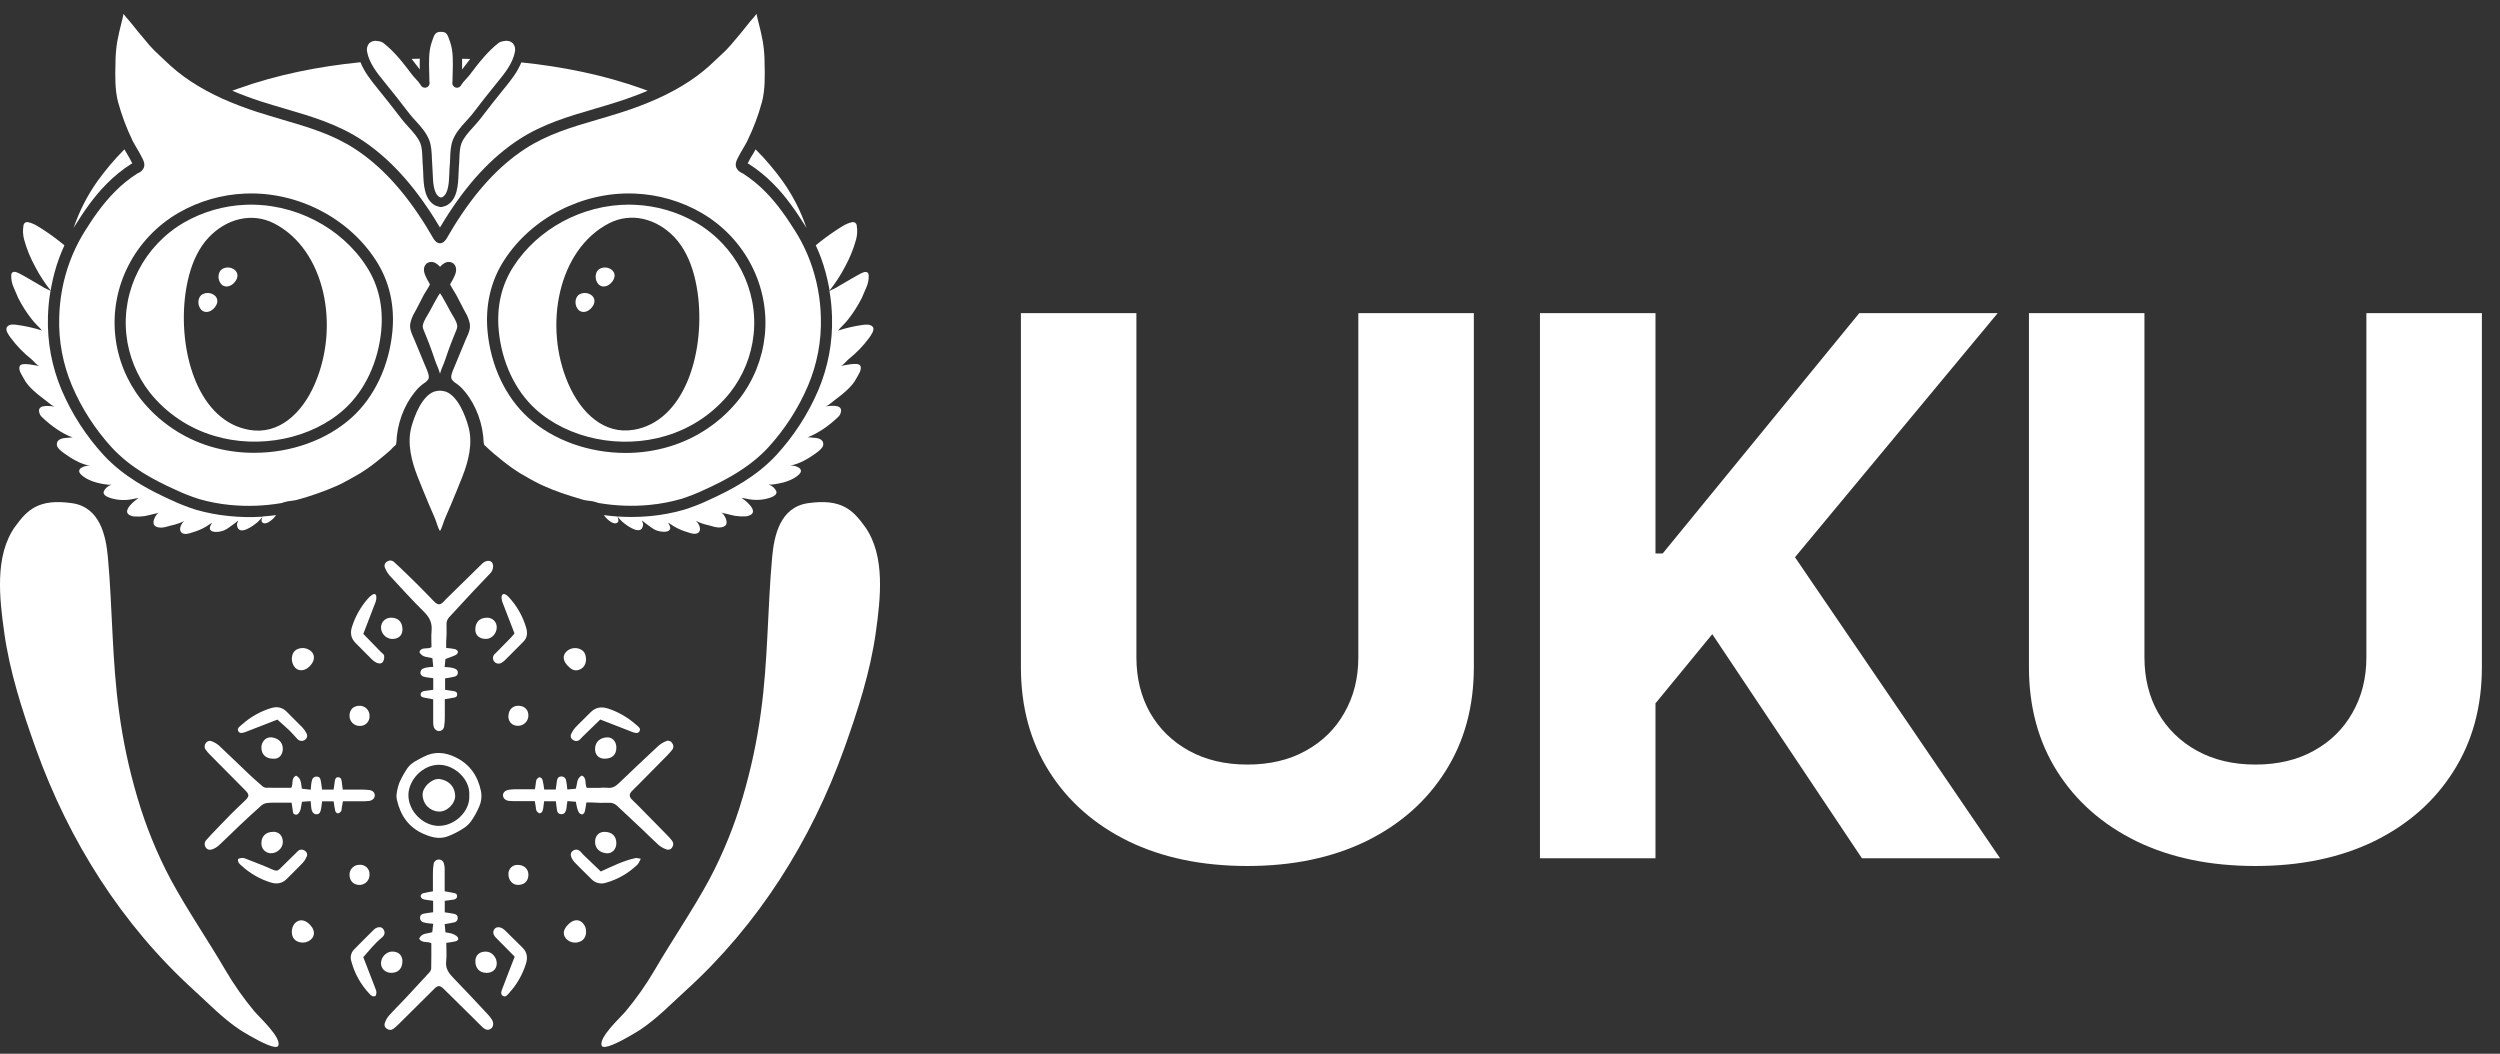 <svg xmlns="http://www.w3.org/2000/svg" width="121" height="51" viewBox="0 0 121 51" fill="none"><rect x="0" y="0" width="121" height="51" fill="#333333" stroke="none"/><path d="M65.743 15.156H71.334V32.29C71.334 34.214 70.873 35.898 69.952 37.34C69.04 38.783 67.762 39.908 66.118 40.716C64.474 41.514 62.559 41.914 60.373 41.914C58.178 41.914 56.259 41.514 54.615 40.716C52.971 39.908 51.693 38.783 50.781 37.34C49.868 35.898 49.412 34.214 49.412 32.29V15.156H55.002V31.814C55.002 32.819 55.222 33.712 55.661 34.493C56.108 35.275 56.736 35.889 57.545 36.336C58.355 36.782 59.297 37.005 60.373 37.005C61.457 37.005 62.4 36.782 63.2 36.336C64.009 35.889 64.633 35.275 65.072 34.493C65.52 33.712 65.743 32.819 65.743 31.814V15.156Z" fill="white"></path><path d="M74.534 41.54V15.156H80.125V26.789H80.473L89.988 15.156H96.688L86.877 26.97L96.804 41.54H90.117L82.874 30.693L80.125 34.042V41.54H74.534Z" fill="white"></path><path d="M114.533 15.156H120.123V32.29C120.123 34.214 119.662 35.898 118.741 37.34C117.829 38.783 116.551 39.908 114.907 40.716C113.263 41.514 111.348 41.914 109.162 41.914C106.967 41.914 105.048 41.514 103.404 40.716C101.76 39.908 100.482 38.783 99.57 37.34C98.657 35.898 98.201 34.214 98.201 32.29V15.156H103.791V31.814C103.791 32.819 104.011 33.712 104.45 34.493C104.897 35.275 105.526 35.889 106.335 36.336C107.144 36.782 108.086 37.005 109.162 37.005C110.246 37.005 111.189 36.782 111.989 36.336C112.798 35.889 113.422 35.275 113.861 34.493C114.309 33.712 114.533 32.819 114.533 31.814V15.156Z" fill="white"></path><path d="M21.295 18.083C21.235 17.851 21.116 17.627 21.048 17.418C20.96 17.152 20.866 16.889 20.767 16.627C20.704 16.462 20.637 16.298 20.57 16.134C20.526 16.025 20.449 15.882 20.464 15.761C20.495 15.524 20.691 15.269 20.8 15.063C20.929 14.821 21.059 14.579 21.196 14.341C21.214 14.31 21.299 14.191 21.296 14.191C21.294 14.191 21.378 14.31 21.396 14.342C21.533 14.579 21.663 14.821 21.792 15.064C21.902 15.271 22.102 15.529 22.128 15.761C22.143 15.883 22.066 16.026 22.022 16.135C21.954 16.299 21.889 16.462 21.826 16.627C21.726 16.889 21.633 17.154 21.545 17.42C21.476 17.628 21.357 17.855 21.297 18.084" fill="white"></path><path d="M29.599 25.279C29.698 25.33 29.825 25.37 29.913 25.265C29.953 25.217 29.913 25.073 29.893 25.018C29.888 25.012 29.884 25.005 29.881 24.998C29.664 24.983 29.446 24.961 29.227 24.931C29.324 25.073 29.451 25.192 29.599 25.279Z" fill="white"></path><path d="M36.241 7.806C36.232 7.823 36.221 7.843 36.21 7.865L36.188 7.905C36.205 7.913 36.223 7.923 36.241 7.934C36.667 8.206 37.061 8.525 37.416 8.885C38.065 9.533 38.561 10.28 38.965 10.918C38.989 10.957 39.012 10.995 39.036 11.036C38.761 10.222 38.367 9.452 37.869 8.753C37.488 8.226 37.067 7.729 36.609 7.267L36.572 7.23C36.528 7.308 36.484 7.385 36.441 7.456C36.366 7.576 36.298 7.689 36.241 7.806Z" fill="white"></path><path d="M5.175 8.885C5.53 8.525 5.924 8.206 6.35 7.934C6.368 7.923 6.386 7.913 6.403 7.905L6.38 7.864C6.369 7.842 6.358 7.822 6.35 7.805C6.293 7.689 6.225 7.577 6.154 7.457C6.11 7.38 6.066 7.307 6.022 7.229L5.984 7.267C5.527 7.729 5.108 8.226 4.728 8.753C4.23 9.452 3.837 10.222 3.561 11.036C3.585 10.996 3.608 10.958 3.632 10.918C4.031 10.277 4.527 9.533 5.175 8.885Z" fill="white"></path><path d="M40.121 13.891C40.132 13.947 40.139 14.004 40.15 14.061C40.433 13.707 40.682 13.326 40.892 12.923C41.123 12.504 41.305 12.059 41.434 11.597C41.494 11.376 41.505 11.144 41.466 10.919C41.465 10.891 41.457 10.865 41.443 10.841C41.43 10.817 41.411 10.797 41.389 10.781C41.367 10.766 41.341 10.755 41.314 10.751C41.288 10.746 41.26 10.748 41.234 10.756C40.947 10.812 40.675 11.009 40.435 11.166C40.105 11.384 39.787 11.62 39.484 11.873C39.573 12.068 39.657 12.267 39.732 12.469C39.901 12.931 40.031 13.407 40.121 13.891Z" fill="white"></path><path d="M12.697 25.018C12.675 25.073 12.637 25.216 12.677 25.265C12.766 25.37 12.893 25.329 12.991 25.278C13.139 25.191 13.266 25.072 13.363 24.931C13.144 24.96 12.926 24.983 12.708 24.998C12.706 25.005 12.702 25.012 12.697 25.018Z" fill="white"></path><path d="M2.87 12.47C2.947 12.268 3.028 12.069 3.118 11.874C2.814 11.621 2.497 11.385 2.167 11.167C1.926 11.012 1.654 10.813 1.368 10.756C1.342 10.748 1.314 10.747 1.287 10.751C1.261 10.755 1.235 10.766 1.213 10.782C1.19 10.797 1.172 10.818 1.159 10.841C1.145 10.865 1.137 10.892 1.136 10.919C1.097 11.145 1.108 11.377 1.168 11.598C1.296 12.06 1.478 12.505 1.71 12.924C1.92 13.326 2.168 13.707 2.452 14.061C2.461 14.005 2.47 13.947 2.481 13.892C2.57 13.408 2.7 12.932 2.87 12.47Z" fill="white"></path><path d="M41.07 17.385C41.442 17.09 41.774 16.748 42.057 16.367C42.135 16.255 42.356 15.965 42.245 15.824C42.133 15.683 41.915 15.705 41.753 15.727C41.347 15.783 40.948 15.875 40.559 16.002C40.706 15.823 40.914 15.644 41.063 15.444C41.309 15.128 41.524 14.789 41.706 14.432C41.789 14.26 41.851 14.08 41.932 13.908C42.015 13.724 42.053 13.523 42.045 13.321C42.046 13.276 42.03 13.233 41.999 13.2C41.907 13.116 41.752 13.193 41.661 13.238C41.512 13.312 41.368 13.399 41.224 13.481C41.02 13.595 40.818 13.713 40.617 13.834C40.526 13.895 40.429 13.949 40.329 13.995C40.266 14.018 40.205 14.047 40.147 14.083C40.219 14.506 40.26 14.933 40.27 15.361C40.304 16.57 40.077 17.772 39.605 18.886C39.108 20.044 38.419 21.109 37.565 22.036C36.589 23.083 35.387 23.71 34.339 24.186C33.938 24.378 33.524 24.541 33.1 24.673C32.579 24.822 32.047 24.923 31.508 24.976C31.195 25.007 30.881 25.022 30.567 25.022C30.342 25.022 30.116 25.014 29.889 24.998C29.909 25.018 29.956 25.091 29.966 25.098C30.025 25.153 30.075 25.216 30.137 25.268C30.328 25.428 31.037 25.971 31.125 25.423C31.129 25.383 31.124 25.342 31.109 25.304C31.102 25.286 31.095 25.267 31.088 25.248C31.082 25.23 31.082 25.229 31.081 25.219C31.08 25.214 31.08 25.21 31.081 25.205C31.081 25.196 31.092 25.205 31.096 25.205L31.116 25.223L31.154 25.259C31.197 25.297 31.244 25.332 31.292 25.363C31.443 25.463 31.576 25.589 31.744 25.661C32.058 25.795 32.691 25.8 32.333 25.305C32.339 25.303 32.344 25.303 32.35 25.305C32.431 25.347 32.514 25.411 32.592 25.46C32.807 25.591 33.039 25.692 33.282 25.759C33.37 25.793 33.461 25.818 33.554 25.833C33.996 25.876 33.934 25.432 33.684 25.213C33.881 25.308 34.089 25.379 34.303 25.424C34.504 25.475 34.69 25.558 34.903 25.521C34.984 25.515 35.06 25.481 35.12 25.426C35.26 25.271 35.063 24.893 34.914 24.806C34.997 24.835 35.081 24.857 35.167 24.872C35.309 24.906 35.438 24.942 35.583 24.969C35.757 24.994 35.934 25.002 36.11 24.99C36.18 24.983 36.247 24.963 36.309 24.93C36.603 24.789 36.352 24.493 36.196 24.341C36.102 24.249 35.998 24.168 35.886 24.097C35.978 24.108 36.069 24.124 36.16 24.145C36.51 24.222 36.875 24.21 37.219 24.108C37.342 24.066 37.648 23.97 37.571 23.771C37.516 23.655 37.425 23.56 37.311 23.5C37.27 23.486 37.231 23.467 37.195 23.444C37.302 23.477 37.5 23.434 37.611 23.417C37.969 23.358 38.394 23.223 38.663 22.973C38.984 22.675 38.468 22.499 38.224 22.538C38.689 22.461 39.127 22.197 39.504 21.925C39.613 21.848 39.833 21.677 39.845 21.53C39.87 21.239 39.566 21.191 39.328 21.182C39.246 21.171 39.163 21.165 39.081 21.166C39.603 20.975 40.134 20.592 40.535 20.21C40.581 20.171 40.621 20.125 40.654 20.073C40.895 19.555 40.284 19.627 39.957 19.67C40.112 19.62 40.24 19.483 40.37 19.387C40.712 19.132 41.234 18.735 41.432 18.342C41.51 18.183 41.749 17.886 41.633 17.692C41.532 17.52 40.859 17.682 40.693 17.715C40.811 17.681 40.967 17.468 41.07 17.385Z" fill="white"></path><path d="M11.079 24.976C10.54 24.923 10.008 24.822 9.488 24.673C9.064 24.54 8.65 24.377 8.249 24.185C7.2 23.708 5.997 23.079 5.023 22.035C4.17 21.107 3.481 20.04 2.985 18.881C2.513 17.767 2.286 16.565 2.32 15.356C2.33 14.928 2.371 14.5 2.443 14.078C2.385 14.042 2.324 14.012 2.261 13.989C2.161 13.943 2.064 13.889 1.973 13.828C1.772 13.708 1.57 13.59 1.366 13.475C1.222 13.393 1.078 13.306 0.93 13.233C0.837 13.188 0.682 13.111 0.59 13.195C0.575 13.211 0.563 13.23 0.555 13.251C0.547 13.271 0.544 13.293 0.545 13.316C0.536 13.517 0.574 13.718 0.657 13.902C0.739 14.075 0.801 14.254 0.883 14.427C1.065 14.784 1.28 15.123 1.527 15.439C1.675 15.639 1.883 15.817 2.031 15.996C1.641 15.871 1.241 15.781 0.835 15.726C0.672 15.703 0.459 15.671 0.342 15.823C0.226 15.975 0.449 16.258 0.53 16.366C0.814 16.747 1.147 17.09 1.52 17.385C1.625 17.468 1.781 17.681 1.908 17.723C1.744 17.69 1.069 17.528 0.967 17.7C0.851 17.896 1.088 18.19 1.166 18.35C1.364 18.742 1.885 19.14 2.228 19.395C2.357 19.491 2.488 19.627 2.641 19.678C2.312 19.634 1.701 19.562 1.944 20.081C1.976 20.132 2.016 20.178 2.062 20.217C2.463 20.599 2.991 20.983 3.516 21.173C3.434 21.172 3.351 21.178 3.269 21.189C3.032 21.199 2.727 21.247 2.752 21.538C2.764 21.685 2.984 21.854 3.093 21.932C3.47 22.204 3.907 22.47 4.373 22.546C4.13 22.507 3.613 22.683 3.934 22.98C4.203 23.231 4.631 23.368 4.986 23.424C5.097 23.442 5.296 23.485 5.402 23.451C5.366 23.474 5.327 23.493 5.286 23.507C5.172 23.567 5.081 23.663 5.026 23.779C4.948 23.978 5.258 24.074 5.378 24.115C5.722 24.216 6.086 24.229 6.437 24.152C6.527 24.131 6.618 24.115 6.71 24.105C6.598 24.175 6.495 24.257 6.4 24.349C6.245 24.5 5.993 24.797 6.287 24.937C6.349 24.971 6.416 24.991 6.486 24.997C6.662 25.009 6.839 25.002 7.014 24.976C7.158 24.949 7.288 24.914 7.429 24.88C7.515 24.864 7.6 24.842 7.682 24.813C7.534 24.901 7.337 25.278 7.477 25.433C7.536 25.488 7.612 25.522 7.693 25.528C7.906 25.564 8.092 25.481 8.293 25.431C8.507 25.386 8.715 25.315 8.913 25.22C8.662 25.438 8.603 25.881 9.042 25.84C9.135 25.825 9.226 25.801 9.315 25.767C9.557 25.7 9.789 25.599 10.005 25.468C10.082 25.418 10.165 25.354 10.246 25.313C10.252 25.311 10.258 25.311 10.263 25.313C9.906 25.808 10.538 25.803 10.852 25.668C11.02 25.597 11.153 25.471 11.304 25.371C11.353 25.339 11.399 25.304 11.443 25.266L11.481 25.23L11.5 25.213C11.504 25.213 11.512 25.2 11.516 25.213C11.516 25.218 11.516 25.222 11.516 25.227C11.516 25.236 11.51 25.246 11.508 25.256C11.505 25.265 11.495 25.294 11.488 25.312C11.473 25.35 11.467 25.39 11.471 25.431C11.56 25.98 12.269 25.438 12.46 25.276C12.521 25.224 12.57 25.162 12.629 25.107C12.637 25.099 12.684 25.029 12.707 25.007C12.164 25.043 11.62 25.032 11.079 24.976Z" fill="white"></path><path d="M29.883 24.994C29.883 24.994 29.883 24.995 29.883 24.996C29.883 24.997 29.883 24.997 29.883 24.998H29.893C29.892 24.997 29.891 24.995 29.889 24.994C29.887 24.994 29.885 24.993 29.883 24.994Z" fill="white"></path><path d="M2.444 14.06V14.078C2.466 14.093 2.486 14.11 2.503 14.13C2.482 14.108 2.463 14.084 2.444 14.06Z" fill="white"></path><path d="M40.15 14.079L40.15 14.061C40.131 14.084 40.113 14.108 40.094 14.131C40.11 14.111 40.129 14.094 40.15 14.079Z" fill="white"></path><path d="M12.699 24.999H12.705C12.706 24.998 12.706 24.997 12.706 24.997C12.706 24.996 12.706 24.995 12.705 24.994C12.703 24.995 12.7 24.997 12.699 24.999Z" fill="white"></path><path fill-rule="evenodd" clip-rule="evenodd" d="M29.656 50.562C30.175 50.35 30.895 49.9 30.999 49.831C31.81 49.289 32.488 48.58 33.207 47.927C36.706 44.748 39.264 40.685 40.859 36.232C41.51 34.415 42.121 32.528 42.388 30.616C42.614 28.994 42.871 26.883 41.855 25.48C41.27 24.673 40.719 24.126 39.113 24.353C37.748 24.546 37.466 25.937 37.372 26.972C37.146 29.436 37.174 31.974 36.83 34.456C36.643 35.852 36.348 37.231 35.949 38.581C35.544 39.969 34.998 41.313 34.319 42.589C33.513 44.075 32.509 45.535 31.686 46.95C31.273 47.654 30.803 48.323 30.281 48.95C30.063 49.214 28.945 50.229 29.128 50.616C29.175 50.717 29.389 50.671 29.656 50.562Z" fill="white"></path><path d="M24.409 1.987C24.318 1.993 24.23 2.02 24.151 2.064C23.599 2.48 23.122 3.108 22.74 3.615C22.686 3.686 22.619 3.758 22.555 3.828C22.464 3.917 22.385 4.016 22.318 4.123C22.292 4.173 22.25 4.211 22.198 4.231C22.146 4.251 22.088 4.251 22.036 4.231C21.984 4.211 21.942 4.172 21.916 4.122C21.891 4.073 21.885 4.016 21.899 3.962C21.899 3.828 21.904 3.691 21.909 3.546C21.924 3.031 21.941 2.498 21.798 2.073L21.783 2.029C21.655 1.642 21.611 1.542 21.342 1.542C21.073 1.542 21.027 1.643 20.9 2.03L20.886 2.073C20.743 2.501 20.759 3.033 20.775 3.546C20.78 3.69 20.784 3.827 20.784 3.961C20.799 4.015 20.793 4.072 20.767 4.122C20.742 4.171 20.699 4.21 20.648 4.23C20.596 4.25 20.538 4.25 20.486 4.23C20.434 4.21 20.392 4.172 20.366 4.122C20.299 4.015 20.219 3.916 20.129 3.827C20.065 3.757 19.998 3.685 19.944 3.614C19.541 3.082 19.084 2.479 18.532 2.063C18.453 2.019 18.365 1.993 18.274 1.986C18.203 1.969 18.129 1.97 18.058 1.989C17.988 2.008 17.923 2.044 17.869 2.094C17.819 2.153 17.784 2.224 17.767 2.299C17.75 2.375 17.752 2.454 17.772 2.529C17.878 3.056 18.237 3.521 18.624 3.991C19.012 4.46 19.385 4.944 19.747 5.414L19.801 5.484C19.895 5.607 20.003 5.726 20.117 5.85C20.367 6.125 20.625 6.408 20.77 6.77C20.88 7.045 20.893 7.376 20.904 7.668C20.908 7.787 20.912 7.901 20.922 8C20.932 8.099 20.937 8.233 20.942 8.36C20.958 8.812 20.977 9.373 21.278 9.541L21.345 9.561L21.412 9.541C21.713 9.373 21.732 8.812 21.748 8.36C21.753 8.23 21.757 8.108 21.768 8C21.779 7.892 21.782 7.787 21.786 7.668C21.797 7.376 21.81 7.048 21.92 6.77C22.064 6.408 22.322 6.125 22.573 5.85C22.686 5.725 22.795 5.606 22.889 5.484L22.94 5.418C23.303 4.946 23.678 4.46 24.066 3.991C24.454 3.522 24.811 3.056 24.918 2.529C24.938 2.454 24.94 2.376 24.923 2.3C24.907 2.224 24.871 2.153 24.821 2.094C24.767 2.043 24.701 2.006 24.629 1.988C24.556 1.969 24.481 1.968 24.409 1.987Z" fill="white"></path><path d="M22.364 3.363L22.381 3.341C22.498 3.186 22.624 3.022 22.758 2.853H22.714L22.365 2.844C22.37 3.018 22.368 3.193 22.364 3.363Z" fill="white"></path><path d="M31.112 4.305C29.217 3.624 27.234 3.227 25.232 3.02C25.051 3.475 24.739 3.873 24.408 4.278C24.025 4.743 23.653 5.225 23.293 5.693L23.242 5.759C23.136 5.896 23.016 6.027 22.902 6.154C22.669 6.41 22.449 6.652 22.334 6.939C22.256 7.14 22.243 7.418 22.233 7.686C22.229 7.812 22.224 7.931 22.212 8.046C22.203 8.14 22.199 8.254 22.195 8.377C22.175 8.926 22.149 9.677 21.595 9.954C21.583 9.959 21.571 9.964 21.559 9.967L21.404 10.013C21.362 10.026 21.317 10.026 21.274 10.013L21.12 9.967C21.107 9.964 21.095 9.959 21.083 9.953C20.529 9.675 20.502 8.924 20.484 8.376C20.479 8.253 20.475 8.139 20.466 8.045C20.454 7.93 20.451 7.812 20.446 7.685C20.436 7.417 20.426 7.143 20.345 6.938C20.23 6.652 20.011 6.41 19.777 6.154C19.662 6.027 19.545 5.896 19.437 5.759L19.383 5.689C19.024 5.224 18.652 4.739 18.27 4.278C17.941 3.874 17.628 3.47 17.447 3.012C15.416 3.216 13.402 3.614 11.478 4.305L11.241 4.391C11.669 4.574 12.133 4.746 12.65 4.915C13.037 5.04 13.432 5.156 13.812 5.267C15.043 5.627 16.316 6 17.468 6.749C18.802 7.617 19.98 8.891 21.071 10.644C21.148 10.764 21.22 10.887 21.294 11.012C21.366 10.89 21.44 10.768 21.517 10.644C22.607 8.891 23.785 7.621 25.12 6.748C26.271 5.999 27.544 5.627 28.776 5.267C29.158 5.155 29.55 5.039 29.938 4.914C30.455 4.746 30.918 4.574 31.346 4.391L31.112 4.305Z" fill="white"></path><path d="M20.318 3.363C20.313 3.191 20.312 3.015 20.318 2.84C20.186 2.843 20.055 2.846 19.923 2.851C20.058 3.02 20.184 3.187 20.302 3.342L20.318 3.363Z" fill="white"></path><path fill-rule="evenodd" clip-rule="evenodd" d="M12.938 50.562C12.419 50.349 11.698 49.9 11.594 49.831C10.783 49.289 10.105 48.579 9.386 47.926C5.887 44.748 3.329 40.685 1.734 36.232C1.084 34.415 0.472 32.528 0.205 30.615C-0.021 28.994 -0.278 26.882 0.738 25.48C1.324 24.672 1.874 24.126 3.481 24.353C4.845 24.546 5.127 25.937 5.222 26.972C5.446 29.435 5.419 31.974 5.764 34.456C5.95 35.852 6.245 37.231 6.644 38.581C7.049 39.969 7.595 41.313 8.274 42.589C9.08 44.075 10.084 45.535 10.908 46.95C11.32 47.654 11.79 48.323 12.312 48.949C12.53 49.214 13.648 50.229 13.466 50.616C13.415 50.717 13.202 50.671 12.938 50.562Z" fill="white"></path><path d="M21.295 25.701C21.185 25.533 21.134 25.281 21.054 25.095C20.954 24.866 20.855 24.636 20.757 24.405C20.568 23.956 20.384 23.505 20.205 23.052C19.916 22.315 19.701 21.462 19.908 20.678C20.062 20.109 20.423 19.179 21.006 18.956C21.099 18.927 21.196 18.911 21.293 18.908C21.39 18.912 21.487 18.928 21.58 18.956C22.164 19.179 22.527 20.11 22.678 20.678C22.89 21.462 22.675 22.315 22.386 23.052C22.207 23.505 22.023 23.956 21.834 24.405C21.736 24.636 21.637 24.866 21.537 25.095C21.456 25.281 21.405 25.534 21.295 25.701Z" fill="white"></path><path d="M39.73 15.37C39.72 14.908 39.672 14.447 39.586 13.992C39.5 13.538 39.376 13.092 39.216 12.658C39.056 12.227 38.859 11.81 38.627 11.412C38.587 11.344 38.545 11.275 38.502 11.206C38.115 10.591 37.643 9.879 37.031 9.268C36.705 8.937 36.343 8.644 35.952 8.394C35.941 8.387 35.929 8.381 35.916 8.375C35.793 8.328 35.694 8.236 35.638 8.118C35.56 7.924 35.663 7.73 35.733 7.604C35.741 7.589 35.748 7.576 35.754 7.564C35.821 7.429 35.897 7.301 35.971 7.177C36.026 7.084 36.078 6.998 36.126 6.908C36.146 6.87 36.166 6.831 36.184 6.791C36.474 6.194 36.707 5.571 36.881 4.931C37.036 4.33 37.021 3.671 37.005 3.034V2.984C37.001 2.656 36.973 2.33 36.919 2.007C36.863 1.697 36.796 1.405 36.706 1.059C36.668 0.918 36.64 0.794 36.617 0.672C36.54 0.777 36.455 0.873 36.375 0.963C36.316 1.028 36.261 1.091 36.22 1.149C36.009 1.421 35.784 1.691 35.566 1.946L35.371 2.178C35.209 2.365 35.034 2.541 34.848 2.704C34.762 2.782 34.68 2.86 34.601 2.937C33.862 3.662 32.956 4.263 31.828 4.772C31.269 5.022 30.697 5.24 30.113 5.426C29.719 5.554 29.32 5.67 28.934 5.784C27.686 6.149 26.506 6.494 25.422 7.199C24.155 8.024 23.031 9.243 21.984 10.926C21.85 11.143 21.721 11.359 21.602 11.568C21.591 11.588 21.577 11.606 21.562 11.622L21.496 11.69C21.471 11.716 21.44 11.737 21.407 11.751C21.373 11.766 21.337 11.773 21.301 11.773C21.264 11.774 21.227 11.768 21.192 11.755C21.158 11.741 21.127 11.721 21.1 11.695L21.034 11.626C21.019 11.61 21.005 11.592 20.994 11.572C20.869 11.354 20.741 11.138 20.612 10.931C19.564 9.247 18.44 8.027 17.174 7.203C16.09 6.498 14.911 6.153 13.662 5.788C13.275 5.675 12.878 5.555 12.484 5.43C11.9 5.244 11.328 5.026 10.769 4.777C9.64 4.265 8.733 3.665 7.996 2.942C7.919 2.864 7.835 2.787 7.749 2.709C7.563 2.545 7.388 2.369 7.225 2.182L7.012 1.927C6.8 1.676 6.581 1.416 6.375 1.152C6.331 1.094 6.275 1.032 6.22 0.966C6.142 0.877 6.055 0.78 5.977 0.675C5.956 0.793 5.927 0.918 5.889 1.063C5.799 1.405 5.734 1.697 5.675 2.01C5.622 2.333 5.593 2.659 5.59 2.987V3.037C5.574 3.674 5.557 4.332 5.713 4.934C5.888 5.574 6.121 6.197 6.41 6.795C6.429 6.833 6.449 6.872 6.471 6.913C6.518 7.002 6.57 7.089 6.626 7.182C6.699 7.305 6.774 7.432 6.842 7.57L6.863 7.609C6.932 7.736 7.038 7.929 6.958 8.123C6.902 8.242 6.802 8.334 6.68 8.381C6.667 8.386 6.655 8.392 6.643 8.399C6.252 8.649 5.89 8.943 5.564 9.274C4.954 9.884 4.48 10.591 4.092 11.212C4.05 11.28 4.009 11.349 3.968 11.417C3.737 11.815 3.54 12.232 3.381 12.663C3.22 13.096 3.096 13.542 3.01 13.996C2.924 14.451 2.876 14.912 2.866 15.374C2.833 16.504 3.045 17.628 3.485 18.669C3.956 19.772 4.611 20.787 5.421 21.67C6.327 22.642 7.425 23.221 8.475 23.696C8.853 23.877 9.243 24.03 9.642 24.156C10.131 24.296 10.631 24.391 11.137 24.44C11.969 24.521 12.807 24.489 13.631 24.347C13.784 24.291 13.943 24.255 14.105 24.24C14.177 24.231 14.245 24.221 14.305 24.209L14.383 24.19C15.044 24.011 15.691 23.783 16.319 23.507L16.484 23.43C16.785 23.281 17.09 23.104 17.385 22.934L17.435 22.905C17.729 22.722 18.011 22.52 18.28 22.301L18.435 22.176C18.6 22.041 18.761 21.91 18.915 21.769L18.978 21.695C19.017 21.659 19.056 21.621 19.095 21.586L19.122 21.563C19.136 21.552 19.153 21.537 19.161 21.528C19.185 21.447 19.197 21.362 19.196 21.276C19.196 21.221 19.201 21.165 19.207 21.111C19.309 20.199 19.702 19.336 20.283 18.744C20.355 18.675 20.433 18.611 20.515 18.555C20.605 18.502 20.681 18.43 20.737 18.342C20.795 18.216 20.695 17.978 20.648 17.864L20.612 17.78L20.588 17.724L20.046 16.416C20.032 16.382 20.017 16.348 20 16.314C19.923 16.137 19.819 15.916 19.855 15.671C19.895 15.467 19.973 15.272 20.083 15.096C20.105 15.056 20.127 15.019 20.148 14.976L20.483 14.327C20.537 14.223 20.598 14.127 20.657 14.033C20.715 13.939 20.77 13.851 20.811 13.763C20.628 13.453 20.491 13.203 20.523 12.988C20.529 12.929 20.551 12.873 20.585 12.824C20.619 12.776 20.664 12.737 20.717 12.71C20.78 12.682 20.85 12.671 20.919 12.679C20.988 12.686 21.054 12.71 21.111 12.751C21.181 12.795 21.244 12.85 21.298 12.914C21.351 12.851 21.414 12.796 21.484 12.751C21.54 12.711 21.606 12.686 21.674 12.679C21.743 12.671 21.813 12.682 21.876 12.709C21.93 12.736 21.975 12.775 22.01 12.824C22.044 12.873 22.065 12.929 22.072 12.989C22.104 13.203 21.967 13.454 21.783 13.764C21.828 13.852 21.884 13.941 21.938 14.034C21.992 14.126 22.058 14.224 22.112 14.328L22.447 14.977C22.467 15.017 22.49 15.054 22.511 15.096C22.622 15.273 22.699 15.468 22.74 15.672C22.777 15.916 22.675 16.137 22.595 16.315C22.579 16.35 22.563 16.384 22.549 16.417L22.007 17.724L21.948 17.865C21.9 17.98 21.8 18.217 21.858 18.345C21.914 18.432 21.99 18.505 22.08 18.557C22.163 18.614 22.24 18.677 22.312 18.747C22.895 19.338 23.287 20.201 23.388 21.114C23.394 21.171 23.397 21.226 23.4 21.279C23.399 21.364 23.41 21.449 23.434 21.531C23.441 21.539 23.459 21.555 23.472 21.566L23.5 21.59C23.539 21.625 23.577 21.66 23.613 21.696L23.685 21.764C23.84 21.906 24 22.038 24.165 22.171L24.306 22.286L24.32 22.297C24.589 22.516 24.872 22.718 25.166 22.901C25.476 23.083 25.798 23.269 26.117 23.426C26.172 23.453 26.227 23.479 26.281 23.503C26.867 23.773 27.479 23.969 28.218 24.187L28.295 24.207C28.353 24.218 28.417 24.227 28.485 24.235C28.649 24.25 28.809 24.286 28.963 24.343C29.787 24.486 30.625 24.517 31.457 24.436C31.963 24.387 32.464 24.292 32.953 24.152C33.352 24.027 33.742 23.873 34.119 23.692C35.118 23.238 36.262 22.643 37.173 21.666C37.983 20.783 38.638 19.768 39.109 18.665C39.55 17.624 39.762 16.5 39.73 15.37ZM18.993 16.036C18.838 17.693 18.125 19.214 17.031 20.202C15.808 21.31 14.067 21.916 12.307 21.916C11.596 21.919 10.888 21.819 10.206 21.617C8.869 21.219 7.686 20.418 6.819 19.324C6.129 18.437 5.7 17.375 5.58 16.258C5.321 13.865 6.527 11.524 8.645 10.299C9.625 9.736 10.725 9.417 11.853 9.369C14.381 9.259 16.876 10.538 18.209 12.625C18.846 13.623 19.11 14.771 18.993 16.036ZM37.014 16.255C36.894 17.372 36.465 18.434 35.775 19.32C34.907 20.417 33.724 21.219 32.385 21.617C31.702 21.822 30.992 21.924 30.279 21.923C28.524 21.923 26.782 21.317 25.56 20.21C24.466 19.214 23.75 17.697 23.597 16.036C23.482 14.786 23.752 13.606 24.382 12.625C25.715 10.538 28.209 9.259 30.738 9.369C31.866 9.417 32.966 9.736 33.945 10.299C36.063 11.524 37.269 13.865 37.014 16.258V16.255Z" fill="white"></path><path d="M26.343 38.215H26.898C26.916 38.073 26.932 37.941 26.953 37.809C26.971 37.699 27.001 37.599 27.142 37.583C27.171 37.578 27.201 37.58 27.23 37.587C27.259 37.594 27.286 37.607 27.31 37.624C27.334 37.642 27.354 37.664 27.369 37.69C27.384 37.715 27.394 37.743 27.398 37.773C27.428 37.918 27.448 38.064 27.459 38.212L27.866 38.175C27.95 37.957 27.889 37.683 28.157 37.536C28.42 37.644 28.285 37.928 28.4 38.133C28.59 38.133 28.796 38.133 29.001 38.133C29.127 38.121 29.254 38.119 29.38 38.127C29.621 38.165 29.79 38.064 29.955 37.905C30.586 37.298 31.223 36.697 31.864 36.101C31.973 36.007 32.095 35.931 32.228 35.877C32.282 35.849 32.345 35.844 32.403 35.863C32.461 35.881 32.509 35.922 32.537 35.975C32.574 36.023 32.592 36.081 32.59 36.141C32.588 36.2 32.565 36.257 32.525 36.301C32.457 36.385 32.386 36.468 32.31 36.545C31.836 37.028 31.36 37.51 30.884 37.991C30.776 38.099 30.662 38.202 30.559 38.316C30.456 38.43 30.45 38.549 30.559 38.671C30.643 38.764 30.741 38.846 30.83 38.936C31.323 39.437 31.816 39.938 32.309 40.441C32.385 40.519 32.456 40.6 32.523 40.685C32.561 40.731 32.583 40.788 32.585 40.847C32.587 40.907 32.568 40.965 32.533 41.013C32.505 41.061 32.461 41.097 32.408 41.114C32.356 41.132 32.299 41.129 32.248 41.107C32.113 41.061 31.988 40.99 31.878 40.899C31.603 40.654 31.344 40.389 31.075 40.134C30.681 39.763 30.282 39.397 29.89 39.023C29.831 38.961 29.76 38.914 29.68 38.885C29.601 38.856 29.515 38.846 29.431 38.855C29.179 38.864 28.926 38.858 28.674 38.84C28.577 38.84 28.48 38.84 28.379 38.84C28.363 38.983 28.339 39.126 28.307 39.267C28.3 39.3 28.285 39.33 28.264 39.356C28.243 39.382 28.217 39.403 28.186 39.418C28.153 39.416 28.12 39.407 28.091 39.39C28.061 39.374 28.036 39.351 28.017 39.323C27.973 39.245 27.942 39.161 27.925 39.073C27.901 38.988 27.891 38.899 27.873 38.805L27.465 38.772C27.455 38.837 27.444 38.895 27.435 38.954C27.431 39.034 27.419 39.115 27.402 39.194C27.366 39.308 27.314 39.416 27.162 39.406C27.009 39.395 26.966 39.296 26.951 39.168C26.935 39.04 26.92 38.919 26.903 38.781H26.336C26.324 38.874 26.314 38.961 26.301 39.049C26.296 39.121 26.281 39.192 26.255 39.259C26.243 39.285 26.224 39.309 26.202 39.328C26.179 39.346 26.153 39.359 26.124 39.366C26.059 39.347 26.004 39.305 25.969 39.247C25.946 39.188 25.934 39.126 25.933 39.063C25.918 38.975 25.903 38.888 25.885 38.775C25.616 38.775 25.358 38.775 25.099 38.775C24.945 38.779 24.792 38.776 24.639 38.764C24.458 38.743 24.348 38.632 24.345 38.498C24.341 38.365 24.438 38.259 24.626 38.226C24.723 38.21 24.822 38.201 24.921 38.201C25.235 38.201 25.549 38.201 25.891 38.201C25.903 38.119 25.917 38.023 25.932 37.928C25.933 37.865 25.944 37.803 25.966 37.743C25.981 37.713 26.001 37.687 26.027 37.665C26.052 37.643 26.081 37.627 26.113 37.617C26.146 37.624 26.176 37.639 26.202 37.661C26.227 37.683 26.246 37.711 26.258 37.742C26.294 37.898 26.322 38.056 26.341 38.215" fill="white"></path><path d="M21.522 44.723L21.56 45.126C21.661 45.138 21.76 45.157 21.858 45.182C21.942 45.206 22.021 45.246 22.091 45.298C22.227 45.407 22.205 45.52 22.038 45.562C21.9 45.597 21.756 45.61 21.601 45.634C21.601 45.939 21.627 46.238 21.594 46.531C21.553 46.891 21.734 47.117 21.962 47.352C22.516 47.92 23.056 48.503 23.599 49.083C23.681 49.167 23.753 49.26 23.814 49.36C23.906 49.515 23.88 49.697 23.772 49.779C23.644 49.875 23.518 49.864 23.362 49.723C23.207 49.582 23.08 49.444 22.939 49.305C22.45 48.823 21.962 48.341 21.474 47.861C21.296 47.686 21.192 47.683 21.016 47.861C20.445 48.426 19.876 48.992 19.307 49.559C19.223 49.641 19.136 49.719 19.044 49.792C19.001 49.826 18.948 49.846 18.893 49.847C18.838 49.848 18.784 49.832 18.74 49.8C18.689 49.776 18.65 49.735 18.628 49.684C18.607 49.633 18.605 49.575 18.623 49.523C18.663 49.395 18.727 49.277 18.811 49.173C19.088 48.863 19.385 48.572 19.668 48.27C20.033 47.882 20.394 47.491 20.753 47.096C20.812 47.042 20.854 46.97 20.87 46.891C20.881 46.477 20.876 46.062 20.876 45.651C20.685 45.547 20.423 45.663 20.286 45.434C20.408 45.148 20.69 45.196 20.922 45.117L20.967 44.71C20.883 44.703 20.812 44.699 20.742 44.689C20.662 44.68 20.583 44.665 20.506 44.644C20.452 44.633 20.404 44.602 20.372 44.557C20.34 44.513 20.326 44.458 20.332 44.403C20.339 44.273 20.43 44.236 20.529 44.217C20.669 44.189 20.811 44.175 20.964 44.153V43.599C20.867 43.585 20.763 43.572 20.66 43.555C20.589 43.551 20.518 43.534 20.452 43.506C20.427 43.491 20.405 43.47 20.388 43.446C20.372 43.421 20.361 43.392 20.358 43.363C20.364 43.334 20.378 43.308 20.398 43.286C20.417 43.264 20.442 43.247 20.469 43.237C20.624 43.194 20.786 43.172 20.953 43.141C20.953 42.849 20.953 42.564 20.953 42.279C20.952 42.126 20.963 41.973 20.988 41.823C20.995 41.763 21.023 41.708 21.067 41.668C21.111 41.627 21.168 41.604 21.228 41.602C21.288 41.598 21.347 41.616 21.394 41.652C21.441 41.688 21.474 41.741 21.486 41.799C21.509 41.877 21.521 41.957 21.522 42.038C21.522 42.399 21.522 42.759 21.522 43.138L21.951 43.216C22.048 43.232 22.128 43.267 22.122 43.385C22.118 43.487 22.041 43.522 21.958 43.54C21.817 43.564 21.675 43.578 21.526 43.599V44.156C21.681 44.18 21.824 44.199 21.964 44.227C22.067 44.247 22.149 44.294 22.153 44.42C22.158 44.471 22.145 44.521 22.115 44.562C22.085 44.603 22.041 44.631 21.992 44.641C21.846 44.678 21.695 44.697 21.517 44.729" fill="white"></path><path d="M21.593 31.36C21.733 31.37 21.872 31.388 22.01 31.414C22.043 31.422 22.074 31.437 22.101 31.459C22.128 31.48 22.15 31.507 22.165 31.537C22.163 31.569 22.154 31.601 22.137 31.629C22.12 31.656 22.097 31.68 22.069 31.696C21.92 31.769 21.759 31.819 21.559 31.896L21.521 32.284C21.634 32.293 21.724 32.291 21.81 32.308C21.899 32.318 21.985 32.344 22.064 32.385C22.098 32.405 22.124 32.433 22.141 32.468C22.158 32.502 22.165 32.541 22.16 32.579C22.155 32.618 22.139 32.654 22.114 32.683C22.09 32.712 22.056 32.733 22.02 32.744C21.862 32.784 21.703 32.813 21.542 32.833V33.387C21.656 33.405 21.779 33.425 21.902 33.441C22.013 33.456 22.134 33.472 22.126 33.62C22.121 33.752 22.012 33.762 21.91 33.775C21.787 33.793 21.665 33.818 21.529 33.841C21.529 34.127 21.529 34.397 21.529 34.667C21.532 34.829 21.521 34.991 21.498 35.151C21.492 35.216 21.462 35.276 21.414 35.319C21.365 35.362 21.302 35.385 21.237 35.384C21.174 35.377 21.115 35.35 21.069 35.305C21.023 35.261 20.994 35.203 20.985 35.139C20.973 35.087 20.966 35.032 20.966 34.978C20.966 34.61 20.966 34.242 20.966 33.847L20.551 33.77C20.46 33.753 20.361 33.732 20.359 33.618C20.357 33.505 20.447 33.454 20.557 33.441C20.691 33.425 20.825 33.406 20.969 33.386V32.825C20.882 32.814 20.804 32.806 20.728 32.793C20.638 32.786 20.55 32.767 20.466 32.737C20.436 32.722 20.409 32.7 20.389 32.673C20.368 32.646 20.354 32.615 20.347 32.582C20.346 32.544 20.353 32.506 20.368 32.471C20.383 32.436 20.405 32.404 20.433 32.379C20.521 32.334 20.616 32.306 20.714 32.297C20.799 32.285 20.884 32.278 20.97 32.276L20.928 31.858C20.705 31.788 20.438 31.832 20.299 31.56C20.395 31.284 20.687 31.446 20.884 31.322C20.884 31.067 20.864 30.796 20.889 30.53C20.924 30.159 20.796 29.885 20.53 29.622C19.953 29.051 19.407 28.449 18.855 27.852C18.763 27.744 18.689 27.621 18.635 27.489C18.608 27.434 18.604 27.371 18.623 27.313C18.642 27.255 18.683 27.207 18.737 27.179C18.786 27.144 18.845 27.127 18.904 27.13C18.963 27.133 19.02 27.156 19.065 27.195C19.167 27.284 19.266 27.377 19.364 27.471C19.65 27.747 19.937 28.021 20.216 28.3C20.448 28.529 20.672 28.766 20.9 28.998C20.958 29.056 21.011 29.118 21.073 29.17C21.191 29.27 21.296 29.273 21.412 29.177C21.48 29.118 21.537 29.046 21.601 28.983C22.181 28.413 22.758 27.842 23.341 27.277C23.41 27.209 23.498 27.164 23.594 27.147C23.764 27.125 23.863 27.233 23.868 27.406C23.868 27.474 23.854 27.541 23.826 27.604C23.799 27.666 23.759 27.722 23.709 27.769C23.424 28.07 23.135 28.368 22.851 28.672C22.487 29.059 22.128 29.455 21.767 29.844C21.711 29.895 21.668 29.959 21.641 30.03C21.614 30.101 21.604 30.178 21.612 30.253C21.621 30.524 21.616 30.795 21.595 31.066C21.595 31.154 21.595 31.243 21.595 31.35" fill="white"></path><path d="M14.099 38.13C14.208 37.921 14.078 37.651 14.335 37.543C14.6 37.683 14.562 37.946 14.612 38.173L15.039 38.223C15.046 38.133 15.05 38.055 15.061 37.978C15.068 37.898 15.083 37.819 15.106 37.742C15.12 37.694 15.15 37.652 15.191 37.624C15.232 37.596 15.282 37.582 15.331 37.587C15.457 37.592 15.506 37.672 15.524 37.777C15.55 37.917 15.567 38.058 15.589 38.216H16.147C16.167 38.077 16.189 37.935 16.208 37.793C16.221 37.694 16.262 37.612 16.373 37.618C16.484 37.624 16.523 37.704 16.536 37.803C16.553 37.936 16.57 38.069 16.589 38.216C16.881 38.216 17.158 38.216 17.435 38.216C17.579 38.215 17.723 38.221 17.867 38.236C18.037 38.257 18.134 38.357 18.139 38.488C18.143 38.619 18.042 38.742 17.861 38.766C17.726 38.78 17.59 38.785 17.455 38.782C17.176 38.782 16.897 38.782 16.598 38.782C16.577 38.897 16.557 39.001 16.54 39.105C16.541 39.158 16.533 39.21 16.514 39.26C16.475 39.315 16.418 39.354 16.353 39.37C16.324 39.363 16.297 39.349 16.275 39.328C16.253 39.309 16.236 39.283 16.227 39.255C16.19 39.108 16.175 38.953 16.149 38.784H15.591C15.575 38.906 15.562 39.029 15.54 39.149C15.505 39.34 15.444 39.409 15.32 39.412C15.195 39.414 15.1 39.315 15.071 39.138C15.053 39.024 15.048 38.906 15.036 38.774L14.615 38.806C14.6 38.898 14.588 38.978 14.572 39.055C14.565 39.127 14.546 39.197 14.516 39.262C14.467 39.34 14.424 39.451 14.296 39.426C14.168 39.4 14.182 39.3 14.167 39.213C14.149 39.099 14.133 38.981 14.114 38.85C13.888 38.85 13.673 38.85 13.459 38.85C13.288 38.844 13.117 38.848 12.946 38.862C12.842 38.873 12.742 38.913 12.66 38.978C12.295 39.301 11.937 39.634 11.582 39.968C11.254 40.278 10.935 40.599 10.604 40.906C10.512 40.991 10.405 41.058 10.287 41.103C10.167 41.147 10.034 41.142 9.952 41.007C9.917 40.954 9.902 40.89 9.908 40.826C9.914 40.763 9.942 40.703 9.986 40.657C10.043 40.587 10.104 40.52 10.166 40.455C10.503 40.103 10.838 39.749 11.181 39.402C11.402 39.177 11.638 38.965 11.864 38.744C12.072 38.542 12.072 38.453 11.87 38.25C11.302 37.681 10.737 37.111 10.173 36.539C10.096 36.463 10.025 36.381 9.961 36.294C9.924 36.248 9.904 36.19 9.904 36.13C9.904 36.071 9.924 36.013 9.961 35.967C9.99 35.919 10.035 35.884 10.088 35.868C10.14 35.852 10.197 35.855 10.248 35.877C10.373 35.925 10.49 35.992 10.592 36.078C11.068 36.523 11.532 36.978 12.004 37.426C12.22 37.631 12.443 37.828 12.669 38.023C12.718 38.076 12.782 38.111 12.853 38.125C13.267 38.134 13.682 38.13 14.092 38.13" fill="white"></path><path d="M29.054 34.823C28.776 35.094 28.479 35.381 28.183 35.67C28.143 35.718 28.099 35.764 28.053 35.807C28.007 35.844 27.949 35.865 27.89 35.865C27.83 35.865 27.772 35.844 27.726 35.807C27.679 35.778 27.644 35.732 27.63 35.679C27.616 35.625 27.622 35.568 27.648 35.519C27.695 35.412 27.758 35.313 27.835 35.225C28.067 34.977 28.324 34.746 28.561 34.498C28.823 34.222 29.115 34.183 29.47 34.306C29.948 34.471 30.39 34.728 30.77 35.062C30.869 35.149 31.03 35.246 30.957 35.386C30.875 35.541 30.7 35.464 30.57 35.415C30.082 35.23 29.598 35.038 29.056 34.826" fill="white"></path><path d="M18.18 48.202C18.047 48.263 17.961 48.186 17.889 48.108C17.463 47.661 17.158 47.114 17.002 46.517C16.971 46.422 16.967 46.32 16.99 46.222C17.012 46.124 17.061 46.035 17.13 45.962C17.45 45.632 17.779 45.311 18.104 44.986C18.123 44.967 18.144 44.95 18.167 44.936C18.322 44.845 18.476 44.858 18.554 44.974C18.648 45.106 18.631 45.26 18.484 45.377C18.132 45.664 17.855 46.017 17.583 46.327C17.79 46.861 17.985 47.365 18.179 47.869C18.204 47.921 18.218 47.978 18.218 48.036C18.218 48.093 18.205 48.15 18.18 48.202Z" fill="white"></path><path d="M17.584 30.68L18.436 31.557C18.492 31.614 18.583 31.668 18.591 31.732C18.607 31.836 18.587 31.942 18.535 32.032C18.457 32.142 18.322 32.122 18.212 32.07C18.131 32.029 18.058 31.976 17.995 31.911C17.731 31.651 17.477 31.384 17.212 31.124C16.98 30.891 16.941 30.631 17.039 30.328C17.2 29.827 17.462 29.365 17.808 28.97C17.872 28.895 17.948 28.83 18.032 28.778C18.133 28.718 18.208 28.762 18.215 28.882C18.221 28.963 18.21 29.044 18.184 29.12C17.997 29.618 17.803 30.112 17.584 30.68Z" fill="white"></path><path d="M13.423 34.829C12.889 35.037 12.404 35.229 11.916 35.415C11.784 35.464 11.606 35.539 11.529 35.381C11.458 35.241 11.623 35.149 11.721 35.06C12.119 34.703 12.589 34.436 13.099 34.278C13.402 34.181 13.665 34.225 13.892 34.463C14.135 34.718 14.393 34.957 14.638 35.211C14.719 35.296 14.786 35.393 14.836 35.498C14.866 35.55 14.874 35.611 14.859 35.669C14.845 35.727 14.809 35.776 14.759 35.809C14.707 35.845 14.644 35.863 14.581 35.859C14.518 35.855 14.458 35.829 14.411 35.785C14.277 35.651 14.16 35.501 14.024 35.369C13.823 35.177 13.611 34.995 13.423 34.826" fill="white"></path><path d="M11.524 41.575C11.583 41.543 11.649 41.525 11.717 41.524C11.784 41.523 11.851 41.538 11.911 41.568C12.347 41.739 12.785 41.905 13.212 42.096C13.352 42.158 13.439 42.158 13.543 42.053C13.803 41.791 14.068 41.533 14.332 41.278C14.362 41.244 14.394 41.213 14.428 41.183C14.474 41.145 14.531 41.123 14.591 41.122C14.65 41.121 14.708 41.141 14.755 41.177C14.803 41.205 14.839 41.25 14.855 41.303C14.871 41.356 14.867 41.413 14.843 41.464C14.798 41.571 14.736 41.67 14.658 41.757C14.403 42.024 14.138 42.282 13.875 42.544C13.654 42.765 13.392 42.801 13.101 42.712C12.583 42.551 12.107 42.278 11.706 41.913C11.608 41.826 11.486 41.745 11.524 41.575Z" fill="white"></path><path d="M24.911 46.303C24.628 46.016 24.321 45.7 24.008 45.389C23.866 45.248 23.832 45.094 23.936 44.962C24.021 44.852 24.193 44.849 24.351 44.957C24.382 44.977 24.41 44.999 24.436 45.024C24.724 45.309 25.012 45.593 25.299 45.877C25.515 46.093 25.546 46.349 25.46 46.63C25.298 47.158 25.021 47.645 24.649 48.054C24.571 48.142 24.474 48.286 24.339 48.2C24.204 48.113 24.27 47.967 24.314 47.851C24.5 47.353 24.696 46.858 24.912 46.3" fill="white"></path><path d="M24.902 30.657C24.699 30.135 24.505 29.641 24.317 29.144C24.288 29.068 24.273 28.987 24.275 28.906C24.279 28.759 24.368 28.714 24.491 28.787C24.537 28.816 24.579 28.851 24.616 28.891C25.019 29.32 25.314 29.841 25.474 30.408C25.537 30.636 25.522 30.861 25.346 31.043C25.044 31.353 24.737 31.657 24.431 31.962C24.393 32 24.349 32.033 24.302 32.06C24.273 32.083 24.241 32.1 24.206 32.11C24.171 32.12 24.134 32.123 24.098 32.118C24.061 32.114 24.026 32.102 23.995 32.084C23.963 32.066 23.936 32.041 23.914 32.012C23.892 31.983 23.876 31.949 23.867 31.913C23.859 31.878 23.857 31.841 23.863 31.805C23.869 31.769 23.882 31.734 23.902 31.704C23.922 31.673 23.947 31.646 23.977 31.625C24.224 31.376 24.471 31.126 24.715 30.875C24.793 30.797 24.855 30.712 24.903 30.656" fill="white"></path><path d="M31.015 41.563C30.946 41.686 30.917 41.782 30.854 41.844C30.425 42.261 29.9 42.564 29.324 42.726C29.203 42.765 29.074 42.77 28.951 42.739C28.828 42.708 28.715 42.643 28.627 42.551C28.352 42.279 28.077 42.009 27.805 41.73C27.75 41.67 27.704 41.603 27.67 41.529C27.593 41.374 27.624 41.246 27.74 41.17C27.855 41.094 27.988 41.106 28.103 41.223C28.148 41.267 28.18 41.321 28.228 41.364C28.513 41.638 28.798 41.907 29.079 42.18C29.645 41.923 30.177 41.655 30.762 41.53C30.819 41.518 30.884 41.545 31.015 41.563Z" fill="white"></path><path d="M28.368 31.923C28.355 32.112 28.283 32.305 28.071 32.4C27.859 32.495 27.684 32.431 27.529 32.271C27.51 32.251 27.489 32.234 27.471 32.215C27.246 31.977 27.223 31.743 27.404 31.545C27.506 31.442 27.641 31.379 27.786 31.368C27.931 31.357 28.074 31.398 28.191 31.484C28.319 31.591 28.359 31.734 28.365 31.924" fill="white"></path><path d="M14.664 45.621C14.423 45.621 14.234 45.51 14.163 45.326C14.074 45.093 14.139 44.798 14.309 44.652C14.503 44.487 14.741 44.51 14.963 44.718C15.207 44.944 15.262 45.206 15.111 45.409C15.056 45.474 14.988 45.527 14.911 45.564C14.834 45.601 14.749 45.62 14.664 45.621Z" fill="white"></path><path d="M28.366 45.086C28.366 45.34 28.251 45.516 28.036 45.588C27.921 45.629 27.796 45.633 27.678 45.601C27.56 45.569 27.455 45.501 27.377 45.406C27.215 45.189 27.273 44.947 27.548 44.701C27.772 44.499 28.017 44.483 28.199 44.67C28.254 44.724 28.297 44.789 28.326 44.861C28.355 44.932 28.368 45.009 28.366 45.086Z" fill="white"></path><path d="M14.124 31.879C14.135 31.629 14.245 31.464 14.446 31.399C14.557 31.361 14.677 31.355 14.792 31.383C14.906 31.41 15.01 31.47 15.092 31.554C15.265 31.753 15.216 32.033 14.968 32.267C14.751 32.474 14.471 32.5 14.292 32.324C14.182 32.203 14.122 32.045 14.124 31.882" fill="white"></path><path d="M13.202 36.721C12.855 36.715 12.641 36.498 12.652 36.16C12.66 35.888 12.874 35.663 13.133 35.688C13.465 35.721 13.685 35.921 13.688 36.238C13.688 36.471 13.56 36.756 13.202 36.721Z" fill="white"></path><path d="M13.224 40.258C13.511 40.258 13.693 40.456 13.689 40.768C13.685 41.05 13.409 41.304 13.112 41.297C13.049 41.297 12.986 41.283 12.928 41.258C12.871 41.232 12.819 41.195 12.776 41.149C12.733 41.103 12.699 41.048 12.678 40.989C12.657 40.929 12.648 40.866 12.652 40.803C12.652 40.471 12.873 40.261 13.224 40.261" fill="white"></path><path d="M29.831 40.82C29.831 41.099 29.624 41.321 29.361 41.299C29.011 41.269 28.805 41.053 28.802 40.756C28.798 40.459 28.98 40.262 29.253 40.262C29.622 40.262 29.835 40.469 29.831 40.823" fill="white"></path><path d="M23.539 47.087C23.205 47.082 23.001 46.859 23.007 46.508C23.012 46.226 23.219 46.047 23.531 46.058C23.812 46.066 24.055 46.345 24.042 46.646C24.032 46.917 23.832 47.092 23.539 47.087Z" fill="white"></path><path d="M29.257 36.72C28.969 36.72 28.782 36.519 28.802 36.209C28.821 35.898 29.051 35.702 29.385 35.688C29.648 35.678 29.835 35.901 29.832 36.19C29.832 36.532 29.624 36.721 29.257 36.72Z" fill="white"></path><path d="M23.005 30.478C23.002 30.118 23.212 29.898 23.564 29.897C23.626 29.893 23.689 29.903 23.747 29.925C23.806 29.947 23.859 29.981 23.904 30.025C23.949 30.069 23.984 30.121 24.008 30.179C24.032 30.237 24.043 30.299 24.042 30.362C24.042 30.659 23.805 30.918 23.532 30.923C23.21 30.929 23.009 30.759 23.005 30.477" fill="white"></path><path d="M18.943 47.086C18.652 47.086 18.435 46.883 18.441 46.61C18.446 46.324 18.693 46.067 18.965 46.056C19.275 46.048 19.475 46.224 19.477 46.514C19.477 46.872 19.283 47.083 18.943 47.085" fill="white"></path><path d="M19.479 30.487C19.47 30.772 19.266 30.94 18.947 30.924C18.806 30.91 18.677 30.844 18.583 30.738C18.49 30.633 18.439 30.497 18.442 30.356C18.448 30.08 18.674 29.884 18.961 29.896C19.297 29.911 19.49 30.128 19.479 30.487" fill="white"></path><path d="M17.421 35.135C17.355 35.137 17.29 35.126 17.229 35.103C17.168 35.079 17.112 35.043 17.064 34.998C17.017 34.952 16.98 34.897 16.954 34.837C16.929 34.776 16.916 34.711 16.916 34.646C16.916 34.343 17.103 34.16 17.412 34.159C17.475 34.159 17.537 34.172 17.595 34.197C17.654 34.222 17.706 34.258 17.75 34.303C17.795 34.348 17.829 34.402 17.853 34.461C17.876 34.52 17.887 34.582 17.886 34.646C17.891 34.709 17.882 34.773 17.86 34.832C17.839 34.892 17.805 34.947 17.762 34.993C17.718 35.039 17.665 35.075 17.607 35.1C17.548 35.124 17.484 35.136 17.421 35.135Z" fill="white"></path><path d="M24.609 34.641C24.621 34.341 24.825 34.145 25.109 34.159C25.412 34.174 25.591 34.37 25.573 34.671C25.561 34.803 25.498 34.925 25.398 35.01C25.297 35.096 25.167 35.139 25.035 35.129C24.768 35.114 24.595 34.918 24.605 34.64" fill="white"></path><path d="M17.886 42.316C17.892 42.443 17.849 42.568 17.765 42.664C17.681 42.76 17.563 42.82 17.436 42.831C17.127 42.844 16.916 42.647 16.916 42.339C16.915 42.276 16.926 42.212 16.95 42.154C16.974 42.095 17.009 42.041 17.054 41.996C17.098 41.951 17.152 41.916 17.21 41.892C17.269 41.868 17.332 41.856 17.395 41.857C17.459 41.851 17.522 41.858 17.582 41.879C17.642 41.899 17.698 41.932 17.744 41.975C17.791 42.019 17.827 42.072 17.852 42.13C17.876 42.189 17.888 42.252 17.886 42.316Z" fill="white"></path><path d="M24.607 42.301C24.606 42.24 24.618 42.179 24.642 42.123C24.665 42.067 24.701 42.016 24.746 41.975C24.79 41.933 24.843 41.901 24.901 41.882C24.959 41.862 25.02 41.855 25.081 41.861C25.38 41.87 25.586 42.076 25.575 42.354C25.563 42.654 25.375 42.83 25.068 42.83C24.804 42.83 24.603 42.598 24.608 42.302" fill="white"></path><path d="M23.281 38.299C23.126 37.55 22.739 36.981 22.03 36.643C21.514 36.398 21.009 36.361 20.5 36.631C20.207 36.786 19.887 36.916 19.698 37.211C19.558 37.421 19.436 37.642 19.333 37.873C19.256 38.075 19.208 38.286 19.189 38.501C19.189 38.537 19.189 38.573 19.195 38.609C19.198 38.645 19.204 38.681 19.211 38.716C19.384 39.471 19.777 40.047 20.511 40.366C20.879 40.526 21.25 40.623 21.635 40.492C21.889 40.4 22.132 40.28 22.36 40.136C22.524 40.044 22.668 39.92 22.784 39.772C22.941 39.552 23.074 39.316 23.18 39.067C23.293 38.828 23.328 38.56 23.28 38.3M21.232 39.974C20.485 39.97 19.76 39.27 19.767 38.472C19.774 37.755 20.457 36.999 21.273 37.016C21.993 37.026 22.772 37.717 22.712 38.499C22.763 39.275 21.999 39.978 21.232 39.972" fill="white"></path><path d="M21.249 37.699C21.702 37.761 22.003 38.045 22.03 38.49C22.054 38.888 21.622 39.311 21.228 39.278C21.022 39.268 20.828 39.18 20.684 39.033C20.54 38.885 20.458 38.688 20.454 38.481C20.437 38.105 20.877 37.693 21.247 37.699" fill="white"></path><path d="M33.674 10.764C32.77 10.247 31.755 9.954 30.715 9.912C30.622 9.908 30.529 9.905 30.436 9.905C28.195 9.905 26.022 11.068 24.839 12.919C24.269 13.812 24.032 14.845 24.139 15.989C24.279 17.513 24.93 18.903 25.924 19.804C27.507 21.238 30.04 21.756 32.228 21.095C33.459 20.73 34.548 19.996 35.346 18.99C35.975 18.183 36.365 17.217 36.474 16.199C36.707 14.02 35.608 11.887 33.674 10.764ZM30.658 20.803C29.257 21.036 28.133 20.02 27.505 18.572C26.288 15.765 27.016 12.079 29.474 10.809C30.547 10.255 31.789 10.577 32.649 11.489C33.105 11.972 33.411 12.624 33.594 13.312C33.693 13.691 33.763 14.077 33.802 14.467C34.08 17.139 33.125 20.395 30.658 20.806V20.803Z" fill="white"></path><path d="M17.752 12.918C16.52 10.991 14.214 9.811 11.876 9.912C10.835 9.954 9.821 10.247 8.917 10.764C6.981 11.884 5.884 14.02 6.116 16.198C6.225 17.215 6.616 18.182 7.244 18.989C8.043 19.994 9.132 20.729 10.362 21.093C12.552 21.754 15.087 21.235 16.667 19.802C17.662 18.904 18.312 17.513 18.453 15.989C18.558 14.845 18.322 13.812 17.752 12.918ZM15.24 18.577C14.612 20.026 13.489 21.043 12.087 20.81C9.62 20.398 8.667 17.143 8.944 14.473C8.984 14.083 9.053 13.697 9.153 13.318C9.335 12.63 9.641 11.978 10.098 11.495C10.956 10.584 12.198 10.261 13.273 10.816C15.729 12.082 16.457 15.767 15.24 18.573V18.577Z" fill="white"></path><path d="M10.575 13.388C10.585 13.174 10.68 13.032 10.852 12.976C10.947 12.943 11.05 12.937 11.148 12.96C11.246 12.983 11.335 13.034 11.406 13.106C11.553 13.277 11.512 13.517 11.3 13.718C11.114 13.895 10.874 13.915 10.719 13.767C10.625 13.664 10.573 13.528 10.575 13.388Z" fill="white"></path><path d="M9.602 14.621C9.611 14.407 9.706 14.265 9.878 14.21C9.973 14.176 10.076 14.171 10.174 14.194C10.272 14.217 10.362 14.267 10.432 14.34C10.58 14.51 10.538 14.751 10.326 14.951C10.14 15.128 9.9 15.148 9.746 15C9.651 14.897 9.6 14.761 9.602 14.621Z" fill="white"></path><path d="M28.829 13.388C28.838 13.174 28.933 13.032 29.105 12.976C29.2 12.943 29.303 12.937 29.401 12.96C29.499 12.983 29.588 13.034 29.659 13.106C29.807 13.277 29.765 13.517 29.553 13.718C29.367 13.895 29.127 13.915 28.973 13.767C28.878 13.664 28.827 13.528 28.829 13.388Z" fill="white"></path><path d="M27.854 14.621C27.864 14.407 27.959 14.265 28.131 14.21C28.226 14.176 28.328 14.171 28.427 14.194C28.525 14.217 28.614 14.267 28.684 14.34C28.832 14.51 28.791 14.751 28.578 14.951C28.392 15.128 28.152 15.148 27.998 15C27.904 14.897 27.852 14.761 27.854 14.621Z" fill="white"></path></svg>